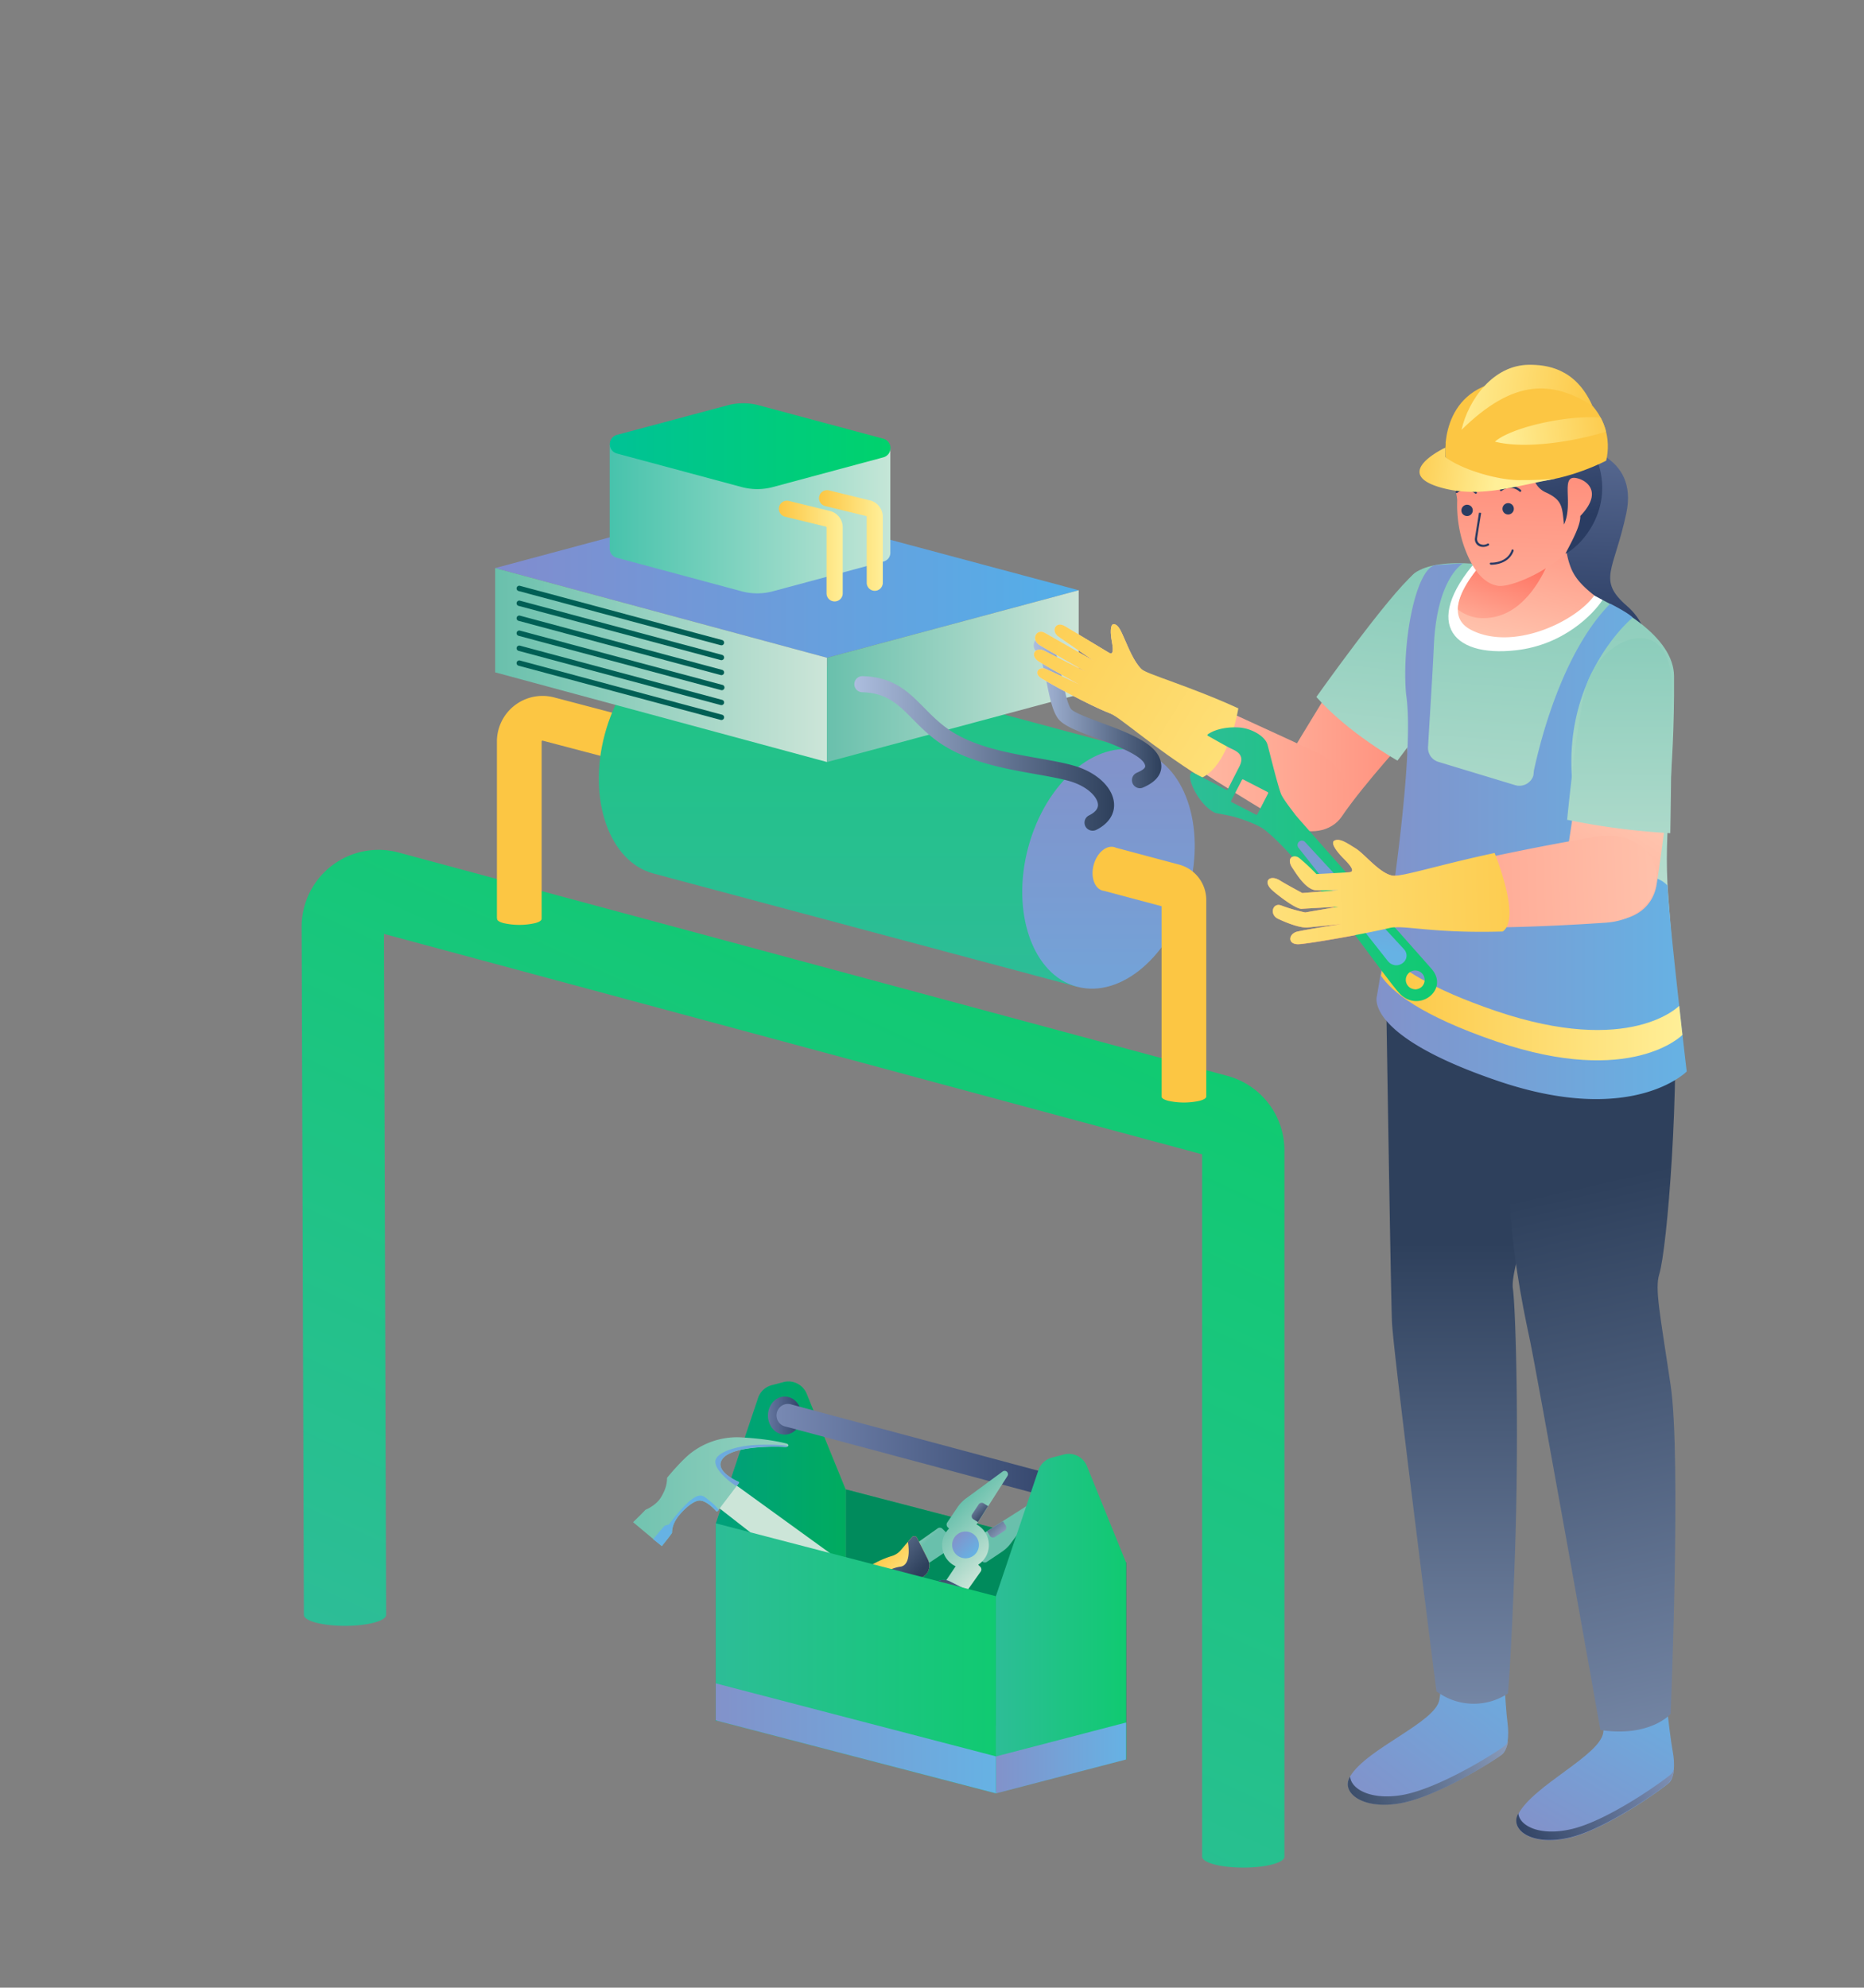 <svg id="Слой_1" data-name="Слой 1" xmlns="http://www.w3.org/2000/svg" xmlns:xlink="http://www.w3.org/1999/xlink" viewBox="0 0 1042 1111"><rect x="0" y="0" width="1042" height="1111" fill="#808080" stroke="none"/><defs><style>.cls-1{fill:url(#Безымянный_градиент_80);}.cls-2{fill:#006557;opacity:0.4;}.cls-2,.cls-4{isolation:isolate;}.cls-3{fill:#00cd66;}.cls-4,.cls-45{fill:#005f55;}.cls-4{opacity:0.6;}.cls-5{fill:url(#Безымянный_градиент_89);}.cls-6{fill:url(#Безымянный_градиент_89-2);}.cls-7{fill:url(#Безымянный_градиент_18);}.cls-8{fill:url(#Безымянный_градиент_18-2);}.cls-9{fill:url(#Безымянный_градиент_44);}.cls-10{fill:url(#Безымянный_градиент_50);}.cls-11{fill:url(#Безымянный_градиент_50-2);}.cls-12{fill:url(#Безымянный_градиент_24);}.cls-13{fill:url(#Безымянный_градиент_24-2);}.cls-14{fill:url(#Безымянный_градиент_44-2);}.cls-15{fill:url(#Безымянный_градиент_44-3);}.cls-16{fill:url(#Безымянный_градиент_44-4);}.cls-17{fill:url(#Безымянный_градиент_44-5);}.cls-18{fill:url(#Безымянный_градиент_18-3);}.cls-19{fill:url(#Безымянный_градиент_18-4);}.cls-20{fill:url(#Безымянный_градиент_18-5);}.cls-21{fill:url(#Безымянный_градиент_24-3);}.cls-22{fill:url(#Безымянный_градиент_35);}.cls-23{fill:url(#Безымянный_градиент_50-3);}.cls-24{fill:url(#Безымянный_градиент_165);}.cls-25{fill:url(#Безымянный_градиент_165-2);}.cls-26{fill:url(#Безымянный_градиент_165-3);}.cls-27{fill:url(#Безымянный_градиент_165-4);}.cls-28{fill:url(#Безымянный_градиент_14);}.cls-29{fill:url(#Безымянный_градиент_24-4);}.cls-30{fill:url(#Безымянный_градиент_14-2);}.cls-31{fill:url(#Безымянный_градиент_24-5);}.cls-32{fill:url(#Безымянный_градиент_14-3);}.cls-33{fill:#fcc643;}.cls-34{fill:url(#Безымянный_градиент_14-4);}.cls-35{fill:url(#Безымянный_градиент_24-6);}.cls-36{fill:url(#Безымянный_градиент_88);}.cls-37{fill:url(#Безымянный_градиент_18-6);}.cls-38{fill:url(#Безымянный_градиент_18-7);}.cls-39{fill:url(#Безымянный_градиент_85);}.cls-40{fill:url(#Безымянный_градиент_79);}.cls-41{fill:url(#Безымянный_градиент_35-2);}.cls-42{fill:url(#Безымянный_градиент_35-3);}.cls-43{fill:url(#Безымянный_градиент_165-5);}.cls-44{fill:url(#Безымянный_градиент_165-6);}.cls-46{fill:url(#Безымянный_градиент_89-3);}.cls-47{fill:url(#Безымянный_градиент_136);}.cls-48{fill:url(#Безымянный_градиент_18-8);}.cls-49{fill:url(#Безымянный_градиент_136-2);}.cls-50{fill:url(#Безымянный_градиент_35-4);}.cls-51{fill:url(#Безымянный_градиент_24-7);}.cls-52{fill:url(#Безымянный_градиент_165-7);}.cls-53{fill:url(#Безымянный_градиент_165-8);}.cls-54{fill:url(#Безымянный_градиент_24-8);}.cls-55{fill:url(#Безымянный_градиент_7);}.cls-56{fill:url(#Безымянный_градиент_165-9);}.cls-57{fill:url(#Безымянный_градиент_18-9);}.cls-58{fill:#fff;}.cls-59{fill:url(#Безымянный_градиент_136-3);}.cls-60{fill:url(#Безымянный_градиент_136-4);}.cls-61{fill:url(#Безымянный_градиент_24-9);}.cls-62{fill:url(#Безымянный_градиент_35-5);}.cls-63{fill:url(#Безымянный_градиент_136-5);}.cls-64{fill:url(#Безымянный_градиент_18-10);}.cls-65{fill:url(#Безымянный_градиент_136-6);}.cls-66{fill:url(#Безымянный_градиент_136-7);}.cls-67{fill:#2a3c62;}.cls-68{fill:url(#Безымянный_градиент_89-4);}.cls-69{fill:#293965;}.cls-70{fill:url(#Безымянный_градиент_35-6);}.cls-71{fill:url(#Безымянный_градиент_35-7);}.cls-72{fill:url(#Безымянный_градиент_35-8);}.cls-73{fill:url(#Безымянный_градиент_14-5);}.cls-74{fill:url(#Безымянный_градиент_24-10);}.cls-75{fill:url(#Безымянный_градиент_35-9);}</style><linearGradient id="Безымянный_градиент_80" x1="185.1" y1="1535.46" x2="257.84" y2="1535.46" gradientTransform="matrix(1, 0, 0, -1, 215, 2402.5)" gradientUnits="userSpaceOnUse"><stop offset="0" stop-color="#00c895"/><stop offset="1" stop-color="#00db65"/></linearGradient><linearGradient id="Безымянный_градиент_89" x1="191.67" y1="1611.27" x2="234.97" y2="1611.27" gradientTransform="matrix(1, 0, 0, -1, 215, 2402.5)" gradientUnits="userSpaceOnUse"><stop offset="0" stop-color="#a6b7e3"/><stop offset="1" stop-color="#2a3c62"/></linearGradient><linearGradient id="Безымянный_градиент_89-2" x1="113.86" y1="1590.38" x2="395.25" y2="1590.38" xlink:href="#Безымянный_градиент_89"/><linearGradient id="Безымянный_градиент_18" x1="108.74" y1="1546.25" x2="180.7" y2="1546.25" gradientTransform="matrix(1, 0, 0, -1, 215, 2402.5)" gradientUnits="userSpaceOnUse"><stop offset="0" stop-color="#69c0ac"/><stop offset="1" stop-color="#cce5d8"/></linearGradient><linearGradient id="Безымянный_градиент_18-2" x1="117.41" y1="1568.72" x2="365.99" y2="1568.72" xlink:href="#Безымянный_градиент_18"/><linearGradient id="Безымянный_градиент_44" x1="364.32" y1="1553.42" x2="283.49" y2="1486.71" gradientTransform="matrix(1, 0, 0, -1, 215, 2402.5)" gradientUnits="userSpaceOnUse"><stop offset="0" stop-color="#a7b9de"/><stop offset="1" stop-color="#2c3d5f"/></linearGradient><linearGradient id="Безымянный_градиент_50" x1="333.95" y1="1464.49" x2="359.51" y2="1469.44" gradientTransform="matrix(1, 0, 0, -1, 215, 2402.5)" gradientUnits="userSpaceOnUse"><stop offset="0" stop-color="#8185d2"/><stop offset="1" stop-color="#35acee"/></linearGradient><linearGradient id="Безымянный_градиент_50-2" x1="257.34" y1="1525.41" x2="279.28" y2="1529.66" xlink:href="#Безымянный_градиент_50"/><linearGradient id="Безымянный_градиент_24" x1="150.38" y1="1571.72" x2="159.68" y2="1560.75" gradientTransform="matrix(1, 0, 0, -1, 215, 2402.5)" gradientUnits="userSpaceOnUse"><stop offset="0" stop-color="#8292ca"/><stop offset="1" stop-color="#66b2e4"/></linearGradient><linearGradient id="Безымянный_градиент_24-2" x1="234.6" y1="1558.24" x2="185.11" y2="1608.19" xlink:href="#Безымянный_градиент_24"/><linearGradient id="Безымянный_градиент_44-2" x1="-295.97" y1="1389.3" x2="365.8" y2="1498.31" xlink:href="#Безымянный_градиент_44"/><linearGradient id="Безымянный_градиент_44-3" x1="360.53" y1="1558" x2="279.69" y2="1491.28" xlink:href="#Безымянный_градиент_44"/><linearGradient id="Безымянный_градиент_44-4" x1="-206.84" y1="1419.68" x2="365.49" y2="1513.95" xlink:href="#Безымянный_градиент_44"/><linearGradient id="Безымянный_градиент_44-5" x1="303.41" y1="1462.21" x2="348.7" y2="1469.67" xlink:href="#Безымянный_градиент_44"/><linearGradient id="Безымянный_градиент_18-3" x1="345.26" y1="1550.57" x2="332.84" y2="1562.99" xlink:href="#Безымянный_градиент_18"/><linearGradient id="Безымянный_градиент_18-4" x1="304.11" y1="1541.67" x2="293.58" y2="1552.2" xlink:href="#Безымянный_градиент_18"/><linearGradient id="Безымянный_градиент_18-5" x1="319.65" y1="1560.04" x2="346.05" y2="1533.64" xlink:href="#Безымянный_градиент_18"/><linearGradient id="Безымянный_градиент_24-3" x1="319.46" y1="1544.31" x2="330.04" y2="1533.74" xlink:href="#Безымянный_градиент_24"/><linearGradient id="Безымянный_градиент_35" x1="256.92" y1="1516" x2="276.55" y2="1496.36" gradientTransform="matrix(1, 0, 0, -1, 215, 2402.5)" gradientUnits="userSpaceOnUse"><stop offset="0" stop-color="#fcc643"/><stop offset="1" stop-color="#ffef98"/></linearGradient><linearGradient id="Безымянный_градиент_50-3" x1="294.78" y1="1478.15" x2="275.07" y2="1497.86" xlink:href="#Безымянный_градиент_50"/><linearGradient id="Безымянный_градиент_165" x1="324.19" y1="1565.97" x2="335.98" y2="1554.19" gradientTransform="matrix(1, 0, 0, -1, 215, 2402.5)" gradientUnits="userSpaceOnUse"><stop offset="0" stop-color="#acbdde"/><stop offset="1" stop-color="#2e405c"/></linearGradient><linearGradient id="Безымянный_градиент_165-2" x1="349.95" y1="1540.19" x2="332.92" y2="1557.21" xlink:href="#Безымянный_градиент_165"/><linearGradient id="Безымянный_градиент_165-3" x1="235.08" y1="1546.44" x2="278.48" y2="1503.04" xlink:href="#Безымянный_градиент_165"/><linearGradient id="Безымянный_градиент_165-4" x1="325.3" y1="1456.21" x2="281.71" y2="1499.79" xlink:href="#Безымянный_градиент_165"/><linearGradient id="Безымянный_градиент_14" x1="185.12" y1="1475.57" x2="341.82" y2="1475.57" gradientTransform="matrix(1, 0, 0, -1, 215, 2402.5)" gradientUnits="userSpaceOnUse"><stop offset="0" stop-color="#2dbd97"/><stop offset="1" stop-color="#10ca71"/></linearGradient><linearGradient id="Безымянный_градиент_24-4" x1="185.12" y1="1430.83" x2="341.82" y2="1430.83" xlink:href="#Безымянный_градиент_24"/><linearGradient id="Безымянный_градиент_14-2" x1="341.74" y1="1495" x2="414.46" y2="1495" xlink:href="#Безымянный_градиент_14"/><linearGradient id="Безымянный_градиент_24-5" x1="341.82" y1="1419.91" x2="414.52" y2="1419.91" xlink:href="#Безымянный_градиент_24"/><linearGradient id="Безымянный_градиент_14-3" x1="344.76" y1="985.48" x2="552.34" y2="538.53" gradientTransform="matrix(1, 0, 0, 1, 0, 0)" xlink:href="#Безымянный_градиент_14"/><linearGradient id="Безымянный_градиент_14-4" x1="486" y1="547.71" x2="486" y2="189.1" gradientTransform="matrix(1, 0, 0, 1, 0, 0)" xlink:href="#Безымянный_градиент_14"/><linearGradient id="Безымянный_градиент_24-6" x1="-1618.77" y1="1822.7" x2="-1618.77" y2="1577.73" gradientTransform="translate(-999.11 2244) rotate(180)" xlink:href="#Безымянный_градиент_24"/><linearGradient id="Безымянный_градиент_88" x1="3609.32" y1="2078.65" x2="3283.15" y2="2078.65" gradientTransform="translate(3886.12 2402.5) rotate(180)" gradientUnits="userSpaceOnUse"><stop offset="0" stop-color="#818cce"/><stop offset="1" stop-color="#53afe9"/></linearGradient><linearGradient id="Безымянный_градиент_18-6" x1="3609.32" y1="2030.76" x2="3423.79" y2="2030.76" gradientTransform="translate(3886.12 2402.5) rotate(180)" xlink:href="#Безымянный_градиент_18"/><linearGradient id="Безымянный_градиент_18-7" x1="3423.79" y1="2024.57" x2="3283.15" y2="2024.57" gradientTransform="translate(3886.12 2402.5) rotate(180)" xlink:href="#Безымянный_градиент_18"/><linearGradient id="Безымянный_градиент_85" x1="3545.25" y1="2112.29" x2="3388.32" y2="2112.29" gradientTransform="translate(3886.12 2402.5) rotate(180)" gradientUnits="userSpaceOnUse"><stop offset="0" stop-color="#47c3ac"/><stop offset="1" stop-color="#c5e6d7"/></linearGradient><linearGradient id="Безымянный_градиент_79" x1="3545.26" y1="2153.11" x2="3388.32" y2="2153.11" gradientTransform="translate(3886.12 2402.5) rotate(180)" gradientUnits="userSpaceOnUse"><stop offset="0" stop-color="#00c296"/><stop offset="1" stop-color="#00d26c"/></linearGradient><linearGradient id="Безымянный_градиент_35-2" x1="435.39" y1="308.04" x2="471.05" y2="308.04" gradientTransform="matrix(1, 0, 0, 1, 0, 0)" xlink:href="#Безымянный_градиент_35"/><linearGradient id="Безымянный_градиент_35-3" x1="457.83" y1="302.1" x2="493.49" y2="302.1" gradientTransform="matrix(1, 0, 0, 1, 0, 0)" xlink:href="#Безымянный_градиент_35"/><linearGradient id="Безымянный_градиент_165-5" x1="477.61" y1="421.11" x2="622.81" y2="421.11" gradientTransform="matrix(1, 0, 0, 1, 0, 0)" xlink:href="#Безымянный_градиент_165"/><linearGradient id="Безымянный_градиент_165-6" x1="577.86" y1="398.42" x2="649.19" y2="398.42" gradientTransform="matrix(1, 0, 0, 1, 0, 0)" xlink:href="#Безымянный_градиент_165"/><linearGradient id="Безымянный_градиент_89-3" x1="9371.43" y1="1981.65" x2="9359.64" y2="1686.71" gradientTransform="matrix(-1, -0.08, 0.08, -1, 10066.47, 2792.36)" xlink:href="#Безымянный_градиент_89"/><linearGradient id="Безымянный_градиент_136" x1="405.45" y1="1980.97" x2="663.48" y2="1980.97" gradientTransform="matrix(1, 0, 0, -1, 215, 2402.5)" gradientUnits="userSpaceOnUse"><stop offset="0" stop-color="#ffd2bb"/><stop offset="1" stop-color="#ff6b5a"/></linearGradient><linearGradient id="Безымянный_градиент_18-8" x1="584.75" y1="2193.51" x2="550.94" y2="1861.54" xlink:href="#Безымянный_градиент_18"/><linearGradient id="Безымянный_градиент_136-2" x1="590.22" y1="406.55" x2="904.65" y2="406.55" gradientTransform="matrix(1, 0, 0, 1, 0, 0)" xlink:href="#Безымянный_градиент_136"/><linearGradient id="Безымянный_градиент_35-4" x1="311.59" y1="2084.96" x2="572.06" y2="1924.91" xlink:href="#Безымянный_градиент_35"/><linearGradient id="Безымянный_градиент_24-7" x1="555.49" y1="1387.01" x2="637.87" y2="1491.52" xlink:href="#Безымянный_градиент_24"/><linearGradient id="Безымянный_градиент_165-7" x1="664.21" y1="1446.12" x2="526.57" y2="1390.28" xlink:href="#Безымянный_градиент_165"/><linearGradient id="Безымянный_градиент_165-8" x1="605.33" y1="1244.67" x2="605.33" y2="1707.93" xlink:href="#Безымянный_градиент_165"/><linearGradient id="Безымянный_градиент_24-8" x1="658.64" y1="1368.4" x2="721.13" y2="1472.35" xlink:href="#Безымянный_градиент_24"/><linearGradient id="Безымянный_градиент_7" x1="764.08" y1="1436.63" x2="629.64" y2="1372.44" gradientTransform="matrix(1, 0, 0, -1, 215, 2402.5)" gradientUnits="userSpaceOnUse"><stop offset="0" stop-color="#a9bae0"/><stop offset="1" stop-color="#2c3e5f"/></linearGradient><linearGradient id="Безымянный_градиент_165-9" x1="801.56" y1="1194.15" x2="678.42" y2="1742.53" xlink:href="#Безымянный_градиент_165"/><linearGradient id="Безымянный_градиент_18-9" x1="665.69" y1="2202.4" x2="639.72" y2="1831.41" xlink:href="#Безымянный_градиент_18"/><linearGradient id="Безымянный_градиент_136-3" x1="627.31" y1="2020.76" x2="662.35" y2="2170.19" xlink:href="#Безымянный_градиент_136"/><linearGradient id="Безымянный_градиент_136-4" x1="607.87" y1="2023.93" x2="632.08" y2="2096.39" xlink:href="#Безымянный_градиент_136"/><linearGradient id="Безымянный_градиент_24-9" x1="554.48" y1="1937.9" x2="727.89" y2="1937.9" xlink:href="#Безымянный_градиент_24"/><linearGradient id="Безымянный_градиент_35-5" x1="772.03" y1="562.39" x2="940.53" y2="562.39" gradientTransform="matrix(1, 0, 0, 1, 0, 0)" xlink:href="#Безымянный_градиент_35"/><linearGradient id="Безымянный_градиент_136-5" x1="937.82" y1="418.23" x2="759.6" y2="683.35" gradientTransform="matrix(1, 0, 0, 1, 0, 0)" xlink:href="#Безымянный_градиент_136"/><linearGradient id="Безымянный_градиент_18-10" x1="690.87" y1="2160.07" x2="689.89" y2="1832.24" xlink:href="#Безымянный_градиент_18"/><linearGradient id="Безымянный_градиент_136-6" x1="3153.19" y1="3971.6" x2="2897.87" y2="4351.43" gradientTransform="translate(2366.96 -4395.02) rotate(54.05)" xlink:href="#Безымянный_градиент_136"/><linearGradient id="Безымянный_градиент_136-7" x1="9386.45" y1="1616.28" x2="9397.15" y2="1866.52" gradientTransform="matrix(-1, -0.08, 0.08, -1, 10066.47, 2792.36)" xlink:href="#Безымянный_градиент_136"/><linearGradient id="Безымянный_градиент_89-4" x1="9443.77" y1="1979.84" x2="9388.01" y2="1742.59" gradientTransform="matrix(-1, -0.08, 0.08, -1, 10066.47, 2792.36)" xlink:href="#Безымянный_градиент_89"/><linearGradient id="Безымянный_градиент_35-6" x1="677.26" y1="2093.64" x2="594.33" y2="2104.6" gradientTransform="matrix(1, 0.02, 0.02, -1, 174.75, 2311.13)" xlink:href="#Безымянный_градиент_35"/><linearGradient id="Безымянный_градиент_35-7" x1="690.9" y1="2085.61" x2="622.03" y2="2077.7" gradientTransform="matrix(1, 0.02, 0.02, -1, 174.75, 2311.13)" xlink:href="#Безымянный_градиент_35"/><linearGradient id="Безымянный_градиент_35-8" x1="565.56" y1="2063.4" x2="620.77" y2="2057.51" gradientTransform="matrix(1, 0.02, 0.02, -1, 174.75, 2311.13)" xlink:href="#Безымянный_градиент_35"/><linearGradient id="Безымянный_градиент_14-5" x1="665.24" y1="483.03" x2="803.34" y2="483.03" gradientTransform="matrix(1, 0, 0, 1, 0, 0)" xlink:href="#Безымянный_градиент_14"/><linearGradient id="Безымянный_градиент_24-10" x1="547.1" y1="1934.27" x2="536.52" y2="1875.18" xlink:href="#Безымянный_градиент_24"/><linearGradient id="Безымянный_градиент_35-9" x1="3090.65" y1="4064.64" x2="2932.63" y2="4299.72" gradientTransform="translate(2366.96 -4395.02) rotate(54.05)" xlink:href="#Безымянный_градиент_35"/></defs><title>Mashinist_kompresorov</title><path class="cls-1" d="M450.92,779a11,11,0,0,0-13-6.45l-6.58,1.73a11,11,0,0,0-4.67,2.6,10.85,10.85,0,0,0-2.88,4.5L400.1,851.74V961.91L472.84,943V832.81Z"/><path class="cls-2" d="M450.92,779a11,11,0,0,0-13-6.45l-6.58,1.73a11,11,0,0,0-4.67,2.6,10.85,10.85,0,0,0-2.88,4.5L400.1,851.74V961.91L472.84,943V832.81Z"/><path class="cls-3" d="M629.52,873.28V983.46L472.84,942.68V832.5Z"/><path class="cls-4" d="M629.52,873.28V983.46L472.84,942.68V832.5Z"/><path class="cls-5" d="M438.67,801.86c5.21,0,9.37-4.76,9.37-10.64s-4.19-10.62-9.37-10.62-9.37,4.76-9.37,10.62S433.49,801.86,438.67,801.86Z"/><path class="cls-6" d="M597.13,839.44a6.78,6.78,0,0,1-1.67-.22L439.25,797.4a6.68,6.68,0,0,1-2.42-1,6.24,6.24,0,0,1-1.81-1.88,6.48,6.48,0,0,1-.87-2.45,6.4,6.4,0,0,1,1.33-4.94,6.24,6.24,0,0,1,2-1.67,6.36,6.36,0,0,1,2.52-.72,6.58,6.58,0,0,1,2.6.35L598.77,827a6.32,6.32,0,0,1,3.68,2.6,6.4,6.4,0,0,1-5.32,10Z"/><path class="cls-7" d="M401.71,842.7,411.3,830l60.05,43.48-.87,2.79-17.78,6.17Z"/><path class="cls-8" d="M353.9,850.82s5.11-4.92,6.94-6.94c2.49-1,6.36-3.42,8.3-6.41,2.85-4.47,3.73-7.91,3.75-11.43,1-1.32,8.52-10.19,13.35-13.88a42.14,42.14,0,0,1,29.05-8.68c14.59.87,22.91,3,24.39,3.39s1.73,2.18-1.45,1.93-28.13-.87-34.11,6.35c-5.28,6.42,6.07,11.92,8.73,13.14.2.13.36.45.22.65l-.07.1-11.88,15.62a.37.37,0,0,1-.13.12.6.6,0,0,1-.19.06h-.2a.57.57,0,0,1-.16-.11l-.06-.05c-1.34-1.48-5.9-6.16-9.54-5.94-4.4.25-11.52,7.81-13.29,11.21a13.68,13.68,0,0,0-1.93,6.89c-.94,1.48-5.68,7.37-5.68,7.37Z"/><path class="cls-9" d="M454.55,884.29l17.83-5.67,1.73-3.72s31.28,22.1,37,26.46,19.61,16.7,24.06,19.43,15.36,8.29,18,9.94-1.37,8.95-6.15,12.77-11.6,7.31-14.25,6.26-4.47-10.41-7.8-13.59-15.12-13.71-27.08-19.34S454.55,884.29,454.55,884.29Z"/><path class="cls-10" d="M550.06,929.06c1.35.69,2.43,1.34,3.1,1.65,2.61,1.65-1.37,8.95-6.15,12.77s-11.6,7.31-14.24,6.26c-.93-.34-1.7-1.58-2.47-3.25a21.08,21.08,0,0,0,3.35-10,4.37,4.37,0,0,1,.5-1.62,4.24,4.24,0,0,1,1.11-1.31c1.14-.86,2.45-1.73,3.47-2.41a3.82,3.82,0,0,1,2.48-.66C548.27,931.06,550.06,929.06,550.06,929.06Z"/><path class="cls-11" d="M452.72,882.47l1.83,1.82,17-5.42a2.25,2.25,0,0,0,1.2-1l1.32-3-2.69-1.39-.59,1.94a1.54,1.54,0,0,1-.43.74,1.62,1.62,0,0,1-.73.44Z"/><path class="cls-12" d="M400.47,844.66c-1.32-1.48-5.89-6.15-9.59-5.94-4.39.25-11.5,7.81-13.27,11.21a14,14,0,0,0-1.94,6.89c-.93,1.48-5.67,7.36-5.67,7.36l-4.84-3.82c.33-.5,4.69-5.78,6.49-7.62.87-.17,1.9-.54,2.23-.61.5-.53,9.25-12.67,15.28-15.61,3.56-1.74,5.36.77,7.39,2.29s4.51,3.89,5.21,5.27C400.9,845,400.47,844.66,400.47,844.66Z"/><path class="cls-13" d="M412.9,828.26c-2.61-1.22-14.07-6.71-8.75-13.19,6-7.25,31-6.61,34.12-6.35a3.07,3.07,0,0,0,2-.21,3.9,3.9,0,0,0-1.14-.46c-4.34-.65-11.58-.6-17.27-.36-5.2.23-18.68,2.27-21.6,7.71-2.6,5,8.35,13.74,11.5,15.21l1.31-1.73.07-.12C413.25,828.68,413.18,828.37,412.9,828.26Z"/><path class="cls-14" d="M528.94,932.26c-4.79-5.84-19.15-12.67-23.73-15.42a116.48,116.48,0,0,1-20.6-16.49c-6.39-6.39-13.88-6.15-16.39-4.69,9.92,8,22.81,17.94,29.5,21.14,12,5.65,23.68,16.22,27.08,19.35a14.71,14.71,0,0,1,2.74,4.23S532.71,936.73,528.94,932.26Z"/><path class="cls-15" d="M482.64,885.29c1.95,1.54,25.82,18.32,29,21.34s14.89,11.66,17.16,13.49,3.82.86,5.5.13c-5.14-3.6-17.86-14.83-23.26-18.89-3.89-3-19.75-14.29-29.41-21.1C480,881.61,480.65,883.77,482.64,885.29Z"/><path class="cls-16" d="M482.64,885.29c1.95,1.54,25.82,18.32,29,21.34s14.89,11.66,17.16,13.49,3.82.86,5.5.13c-5.14-3.6-17.86-14.83-23.26-18.89-3.89-3-19.75-14.29-29.41-21.1C480,881.61,480.65,883.77,482.64,885.29Z"/><path class="cls-17" d="M540.58,938.4a1.69,1.69,0,0,0,.87-.49,1.81,1.81,0,0,0,.47-.87,1.84,1.84,0,0,0-.11-1,1.76,1.76,0,0,0-1.11-1,1.67,1.67,0,0,0-.77-.06,1.76,1.76,0,0,0-1.37,1,1.74,1.74,0,0,0-.12,1,1.79,1.79,0,0,0,.26.66,1.56,1.56,0,0,0,.49.5,1.74,1.74,0,0,0,.65.26A1.68,1.68,0,0,0,540.58,938.4Z"/><path class="cls-18" d="M580,839.62a1.84,1.84,0,0,1,.55,1.17,1.88,1.88,0,0,1-.36,1.25l-15.11,20.57a20.4,20.4,0,0,1-5,4.76L551.68,873a2,2,0,0,1-1.36.34,2,2,0,0,1-1.28-.61l-9.26-9.25,37.91-24.12a1.82,1.82,0,0,1,2.31.23Z"/><path class="cls-19" d="M528.37,867.59l-10,6.64-6.24-11.43,12.07-8.53a2,2,0,0,1,1.36-.36,2,2,0,0,1,1.27.59l2.45,2.43Z"/><path class="cls-20" d="M540.25,889.66l8-11.28a2.13,2.13,0,0,0,.34-1.34,2.16,2.16,0,0,0-.57-1.26l-1.2-1.2a13.11,13.11,0,0,0,5.54-14.35,13.05,13.05,0,0,0-2.47-4.85,12.85,12.85,0,0,0-4-3.3L563.18,825a1.82,1.82,0,0,0,.28-1.2,1.88,1.88,0,0,0-.54-1.12,1.8,1.8,0,0,0-1.18-.54,1.84,1.84,0,0,0-1.24.35l-20.57,15.11a20.08,20.08,0,0,0-4.76,5L529.51,851a2,2,0,0,0-.34,1.36,2,2,0,0,0,.6,1.28l.75.75a13,13,0,0,0,0,18.47,12.77,12.77,0,0,0,3.7,2.6l-5.91,8.78Z"/><path class="cls-21" d="M539.75,871a7.48,7.48,0,1,0-5.29-2.19A7.47,7.47,0,0,0,539.75,871Z"/><path class="cls-22" d="M519.12,877.58a7.55,7.55,0,0,0,.4-3,7.27,7.27,0,0,0-.81-2.89v-.08l-6.07-12a1.94,1.94,0,0,0-.57-.64,1.66,1.66,0,0,0-.8-.3,1.84,1.84,0,0,0-.87.11,1.62,1.62,0,0,0-.69.49l-6.16,7.2a10.45,10.45,0,0,1-4.87,3.22c-20.22,6.08-35.44,25.21-49.17,42.46-1.54,1.93-3.06,3.84-4.58,5.73a7.29,7.29,0,0,0,.52,9.74c.19.18.38.36.58.53a7.32,7.32,0,0,0,10.27-1.1c1.53-1.91,3.09-3.86,4.63-5.81,15.26-19.18,31-39,51.19-38.92a7.35,7.35,0,0,0,4.29-1.27,7.25,7.25,0,0,0,2.73-3.54Z"/><path class="cls-23" d="M525.07,883.53a7.42,7.42,0,0,1,3-.4,7.54,7.54,0,0,1,2.89.81H531L543,890a2,2,0,0,1,.64.56,1.63,1.63,0,0,1,.3.8,1.68,1.68,0,0,1-.11.86,1.71,1.71,0,0,1-.49.7l-7.19,6.15a10.39,10.39,0,0,0-3.23,4.87c-6.07,20.22-25.21,35.45-42.46,49.17-1.92,1.54-3.84,3.06-5.72,4.58a7.31,7.31,0,0,1-9.75-.51c-.18-.19-.35-.39-.52-.59a7.3,7.3,0,0,1,1.1-10.27c1.9-1.53,3.85-3.08,5.8-4.63,19.18-15.26,39-31,38.93-51.19a7.31,7.31,0,0,1,1.26-4.29,7.2,7.2,0,0,1,3.54-2.73Z"/><path class="cls-24" d="M546.67,850.75l-2.52-1.56a1.89,1.89,0,0,1-.6-.56,1.75,1.75,0,0,1-.34-.76,2.11,2.11,0,0,1,0-.83,2,2,0,0,1,.32-.77l3.52-5.34a2.07,2.07,0,0,1,2.85-.61l2.44,1.54Z"/><path class="cls-25" d="M551.79,855.88l1.54,2.51a2,2,0,0,0,.56.61,2,2,0,0,0,.76.34,2.12,2.12,0,0,0,.87,0,2.08,2.08,0,0,0,.77-.31l5.34-3.47a2.06,2.06,0,0,0,.87-1.3,2.11,2.11,0,0,0-.27-1.55l-1.55-2.44Z"/><path class="cls-26" d="M519.12,877.58a7.38,7.38,0,0,0,.41-3,7.28,7.28,0,0,0-.82-2.89v-.08l-6.07-12a1.94,1.94,0,0,0-.57-.64,1.66,1.66,0,0,0-.8-.3,1.84,1.84,0,0,0-.87.11,1.81,1.81,0,0,0-.69.49l-2.16,2.56s2.49,13-4.29,13.88c-11.72,1.48-30.26,18.83-39.47,29.44s-9.92,14.66-4.81,18.63l2-2.51c15.26-19.18,31-39,51.19-38.93a7.28,7.28,0,0,0,7-4.8Z"/><path class="cls-27" d="M525.07,883.53a7.37,7.37,0,0,1,3-.4,7.49,7.49,0,0,1,2.89.81H531L543,890a2,2,0,0,1,.64.56,1.73,1.73,0,0,1,.3.8,1.68,1.68,0,0,1-.11.86,1.71,1.71,0,0,1-.49.7l-2.61,2.17s-13-2.49-13.88,4.29c-1.47,11.73-18.82,30.26-29.43,39.47s-14.67,9.92-18.64,4.81l2.52-2c19.18-15.26,39-31,38.92-51.19a7.31,7.31,0,0,1,4.81-7Z"/><path class="cls-28" d="M556.82,892.23v110.18l-156.7-40.77V851.46Z"/><path class="cls-29" d="M556.82,981.74v20.67l-156.7-40.83V940.92Z"/><path class="cls-30" d="M607.6,819.46a10.93,10.93,0,0,0-13-6.44L588,814.75a10.94,10.94,0,0,0-7.55,7.1l-23.73,70.33v110.18l72.72-19V873.29Z"/><path class="cls-31" d="M629.52,962.79v20.67l-72.7,18.93V981.74Z"/><path class="cls-32" d="M718,1037.66V642.91a43.06,43.06,0,0,0-31.84-41.53L222.75,476.49a43,43,0,0,0-54.13,41.68l1.25,384.53h0c.07,1.54,2.3,3.09,6.72,4.27,9,2.39,23.52,2.39,32.51,0,4.49-1.2,6.74-2.78,6.74-4.35,0,0,0,0,0-.07h0L214.64,522,672,645.2v392.47s0,0,0,.08c0,1.57,2.25,3.15,6.74,4.35,9,2.39,23.54,2.39,32.54,0,4.5-1.2,6.75-2.78,6.75-4.35C718,1037.72,718,1037.69,718,1037.66Z"/><path class="cls-33" d="M309.78,389.82a25.5,25.5,0,0,0-32,24.65l0,98.87h.16a.8.8,0,0,0-.06.3c0,.85,1.22,1.7,3.65,2.35a40.11,40.11,0,0,0,17.58,0c2.43-.65,3.64-1.5,3.64-2.35a1,1,0,0,0-.05-.29h.08l0-98.87a.44.44,0,0,1,.2-.4.41.41,0,0,1,.43-.08l48,12.62,6.35-24.18Z"/><path class="cls-34" d="M399.28,355.88l-.09.35c-24.42-5.43-51.53,18.49-61.1,54.14-9.75,36.31,2.49,71.33,27.26,77.9l236.7,63.25L637.27,419.8Z"/><path class="cls-35" d="M602.05,551.52c24.78,6.67,52.73-17.51,62.48-53.82s-2.49-71.24-27.26-77.9-52.73,17.51-62.48,53.82S577.28,545,602.05,551.52Z"/><path class="cls-33" d="M659.14,483.27l-35.35-9.44a5.12,5.12,0,0,0-.88-.32c-4.57-1.23-9.73,3.23-11.53,9.93s.46,13.16,5,14.37a5,5,0,0,0,.94.17l32,8.55V612.91h0c0,.86,1.23,1.71,3.67,2.36a40.22,40.22,0,0,0,17.67,0c2.44-.65,3.66-1.5,3.66-2.36h0V503.07A20.51,20.51,0,0,0,659.14,483.27Z"/><path class="cls-36" d="M416.63,280,603,329.92,462.33,367.66,276.8,317.53Z"/><path class="cls-37" d="M462.33,367.66v58.28L276.8,375.81V317.53Z"/><path class="cls-38" d="M462.33,425.94,603,388.19V329.92L462.33,367.66Z"/><path class="cls-39" d="M496.79,311.9a5.27,5.27,0,0,1-3,2l-61.75,16.6a33.68,33.68,0,0,1-17.49,0l-69.72-18.74a5.29,5.29,0,0,1-4-5.68V248.76l156.88,1.91v57.79A5.27,5.27,0,0,1,496.79,311.9Z"/><path class="cls-40" d="M496.69,253.7a5.39,5.39,0,0,0-2.89-8.48l-69.61-18.68a33.84,33.84,0,0,0-17.42,0l-61.92,16.54a5.39,5.39,0,0,0,0,10.41l69.72,18.74a33.68,33.68,0,0,0,17.49,0l61.75-16.6A5.4,5.4,0,0,0,496.69,253.7Z"/><path class="cls-41" d="M466.55,336.17a4.5,4.5,0,0,1-4.5-4.5V294.85a.5.5,0,0,0-.38-.49l-22.85-5.58A4.5,4.5,0,0,1,441,280l22.84,5.58a9.47,9.47,0,0,1,7.25,9.23v36.82A4.51,4.51,0,0,1,466.55,336.17Z"/><path class="cls-42" d="M489,330.23a4.51,4.51,0,0,1-4.5-4.5V288.91a.5.5,0,0,0-.38-.49l-22.84-5.57a4.5,4.5,0,0,1,2.13-8.75l22.85,5.58a9.47,9.47,0,0,1,7.24,9.23v36.82A4.5,4.5,0,0,1,489,330.23Z"/><path class="cls-43" d="M610.77,464.31a4.5,4.5,0,0,1-2-8.54c3.55-1.74,5.24-3.86,5-6.28-.4-4.24-6.25-10.24-16.31-13-5.15-1.43-11.61-2.57-18.45-3.78-16.36-2.89-36.72-6.5-52.07-16.4-7-4.5-12.11-9.71-16.66-14.31-8.13-8.22-14.55-14.72-28.3-15.07a4.5,4.5,0,1,1,.23-9c17.37.45,25.68,8.85,34.47,17.74,4.43,4.48,9,9.12,15.14,13.07,13.83,8.93,32.39,12.21,48.76,15.11,7,1.25,13.71,2.42,19.27,4,12.85,3.54,22,11.92,22.88,20.85.59,6.25-3.06,11.79-10,15.2A4.55,4.55,0,0,1,610.77,464.31Z"/><path class="cls-44" d="M637.27,440.57a4.5,4.5,0,0,1-1.79-8.63c5.27-2.29,4.87-3.5,4.51-4.56-1.8-5.35-17.14-11.06-27.29-14.84-11.23-4.19-18.27-7-21.18-10.84-3.14-4.18-4.68-11.66-6.31-19.59-1.38-6.69-3.27-15.87-5.7-17.85a4.5,4.5,0,0,1,5.7-7c4.9,4,6.8,13.24,8.81,23,1.3,6.3,2.77,13.43,4.7,16,1.48,2,10.52,5.34,17.12,7.8,14.51,5.41,29.5,11,32.68,20.4,1.55,4.61,1.18,11.08-9.46,15.69A4.37,4.37,0,0,1,637.27,440.57Z"/><path class="cls-45" d="M403.28,360.65a1.74,1.74,0,0,1-.39,0l-113-30.3a1.5,1.5,0,1,1,.78-2.9l113,30.3a1.5,1.5,0,0,1-.39,2.95Z"/><path class="cls-45" d="M403.28,369a1.74,1.74,0,0,1-.39-.05l-113-30.3a1.5,1.5,0,1,1,.78-2.9l113,30.3a1.5,1.5,0,0,1-.39,2.95Z"/><path class="cls-45" d="M403.28,377.37a1.74,1.74,0,0,1-.39-.05l-113-30.3a1.5,1.5,0,0,1,.78-2.9l113,30.3a1.5,1.5,0,0,1-.39,2.95Z"/><path class="cls-45" d="M403.28,385.73a1.74,1.74,0,0,1-.39-.05l-113-30.3a1.5,1.5,0,0,1,.78-2.9l113,30.3a1.5,1.5,0,0,1-.39,3Z"/><path class="cls-45" d="M403.28,394.09a1.74,1.74,0,0,1-.39,0l-113-30.3a1.5,1.5,0,1,1,.78-2.9l113,30.3a1.5,1.5,0,0,1-.39,2.95Z"/><path class="cls-45" d="M403.28,402.45a1.74,1.74,0,0,1-.39-.05l-113-30.3a1.5,1.5,0,1,1,.78-2.9l113,30.3a1.5,1.5,0,0,1-.39,2.95Z"/><path class="cls-46" d="M857.44,263.68c1.91,10.41,8.63,11,1.68,20S835.06,304.41,834.93,333c-.17,40.78,29.72,54.1,62.52,48.68,26.62-4.39,29-28.23,12.09-42.93s-7.24-19.63-.41-51.9-25-38.85-38.38-38.49C866.07,248.49,855.25,252.29,857.44,263.68Z"/><path class="cls-47" d="M789.07,409.24s-26.17,28.26-39,47.14c-12.32,18.13-50.77,4.53-35.62-23.21,18.75-31.59,33.25-54.72,33.25-54.72Z"/><path class="cls-48" d="M735.86,389.57s40.18-56.73,54.81-69c12.7-10.62,58.93,8.16,32.64,46.24-23.48,34-42.11,58.32-42.11,58.32S753.9,409.92,735.86,389.57Z"/><path class="cls-49" d="M582.18,379.16c4.59,2.81,26.47,15,38.12,19.48,8.29,3.13,39.18,26.61,98.13,61.49,29.1,17.23,50.25-24.19,17.53-39.6C692,400,642.36,378.24,638.05,374s-7.46-12.46-9.42-16.79c-1.81-4-3.14-7.79-5.73-8.31s-2.1,5.76-1.42,9.36,1.35,8.36-1.63,6.55c0,0-19.21-11.55-24.48-14.74s-8.16,2.72-3.52,5.88L611,369.11s-22.28-12.69-26.92-15.35-8.09,3.72-2.72,6.94,25.46,14.7,25.46,14.7-15.79-8-23.1-11.66c-5.33-2.55-8.41,3-2.47,6.35,7.36,4.43,22.12,12.56,22.12,12.56s-13-6.22-18.76-8.71C580.73,372.28,577.48,376.29,582.18,379.16Z"/><path class="cls-50" d="M692.24,395.93c-26.8-12.28-51.41-19.21-54.19-21.95-4.3-4.26-7.46-12.46-9.42-16.79-1.81-4-3.14-7.79-5.73-8.31s-2.1,5.76-1.42,9.36,1.35,8.36-1.63,6.55c0,0-19.21-11.55-24.48-14.74s-8.16,2.72-3.52,5.88L611,369.11s-22.28-12.69-26.92-15.35-8.09,3.72-2.72,6.94,25.46,14.7,25.46,14.7-15.79-8-23.1-11.66c-5.33-2.55-8.41,3-2.47,6.35,7.36,4.43,22.12,12.56,22.12,12.56s-13-6.22-18.76-8.71c-3.85-1.66-7.1,2.35-2.4,5.22s26.47,15,38.12,19.48c5.75,2.17,22,17.51,51.39,36.12C687.27,427.63,692.24,395.93,692.24,395.93Z"/><path class="cls-51" d="M839.83,917.11s1.44,35,2.91,46c.91,7,.16,14.94-3,17.45s-36.09,23.82-57.38,27.4-33-6.54-27.6-15.1c9.56-15.74,47.58-30,49.86-42.73,2.18-12.3,1.71-33.17,1.71-33.17Z"/><path class="cls-52" d="M754.73,992.87c.4,7.08,11.37,13.4,28.87,10.49,21.35-3.63,54.26-24.82,57.45-27.43a7.37,7.37,0,0,0,2-2.84,13.39,13.39,0,0,1-3.3,7.53c-3.18,2.61-36.09,23.83-57.45,27.41s-33-6.54-27.53-15.09Z"/><path class="cls-53" d="M863.82,566.34s4.35,20.55-.49,62.69c-5.88,49.93-19.13,80.48-17.6,91.36s3.62,79,1.08,149.83c-2,57.11-3.86,76.36-3.86,76.36A34.7,34.7,0,0,1,803.9,946l-.91-.64s-24.18-189.46-24.86-206.4S775,564.28,775,564.28Z"/><path class="cls-54" d="M929.63,933.07S933,968,935.07,978.9c1.32,7,1,14.9-2.09,17.69s-34.72,25.89-55.83,30.71-33.31-4.62-28.36-13.43c8.73-16.25,45.81-32.72,47.46-45.55,1.5-12.42,0-33.23,0-33.23Z"/><path class="cls-55" d="M848.78,1013.7c.79,7,12.1,12.69,29.43,8.73,21.11-4.78,52.84-27.9,55.86-30.7a7.1,7.1,0,0,0,1.72-3,13.24,13.24,0,0,1-2.84,7.72c-3.06,2.81-34.78,25.9-55.87,30.72s-33.31-4.62-28.36-13.46C848.77,1013.75,848.78,1013.73,848.78,1013.7Z"/><path class="cls-56" d="M935.61,546.34,840,573.88s2.89,52.36,3.63,89.45c.71,31.87,7.17,65.18,11.34,84.43S894.64,967,894.64,967c27.89,4.21,39.26-9,39.26-9s6-143.5,0-183.77-8.88-53.94-6.35-62C932,697.73,939.2,608.29,935.61,546.34Z"/><path class="cls-57" d="M940,597.77s-5-64.27-7.43-97c-3-38.92,3.68-64,3.24-122.89-.31-42.83-119.15-76.93-145-57.51-23.16,17.43,17,168.15-13.65,236.82-6.83,15.26,24.16,35.67,60.73,43.87C916,618.43,940,597.77,940,597.77Z"/><path class="cls-58" d="M828.73,309.73c23.83,3.4,46.51,14.11,67.08,25.63-5,7.75-21.64,25.12-48.32,28.1C810.58,367.75,794,346.74,828.73,309.73Z"/><path class="cls-59" d="M891.22,332.83c-5.39-4.33-10.45-8.9-13-15.31a40.4,40.4,0,0,1-2.57-20.23l-32.27-10.87s-3.77,17-9.71,22.95-31.17,32.72-11.11,42.81C846.2,364.12,881,347.23,891.22,332.83Z"/><path class="cls-60" d="M815,340.67c0-8.16,6.82-17.93,12.45-24.57l41.7-11.64s-10.65,40.25-38.91,41A22.39,22.39,0,0,1,815,340.67Z"/><path class="cls-61" d="M912.7,345.18s-41.22,33.87-33.27,96.33,39.41,39,52.77,53.52c.38,16.08,10.69,103.89,10.69,103.89s-30.28,30.86-105.48,5.29-67.72-47.33-67.72-47.33S792.27,428,786,387.85c-2.45-29.16,5.52-70.22,16.46-72l15.47-1s-14.63,7.81-16.38,45.95c-.8,17.65-2.37,40.72-3.26,56.79a8.14,8.14,0,0,0,5.76,8.25l42.89,13a7.9,7.9,0,0,0,3.95.21,8.05,8.05,0,0,0,3.63-1.67,8.24,8.24,0,0,0,2.39-3.15c.53-1.22.35-2.58.64-3.88,5.37-24.82,18.49-68.54,42.62-92.93C900.22,337.56,909.63,342.09,912.7,345.18Z"/><path class="cls-62" d="M938.7,562.19s-27.35,28.45-102.52,2.87c-37.06-12.64-54.09-24.35-61.76-33L772,545.36c5.77,8.72,21.75,22.21,64.8,36.86,75.18,25.57,103.7-3.76,103.7-3.76Z"/><path class="cls-63" d="M932.58,446.55s-3,25-6.44,47.48c-4.62,30.82-56.68,26-51-11,5.84-38.08,6.41-43.74,6.41-43.74Z"/><path class="cls-64" d="M876.05,458.21s5.1-52.66,10.25-73.19c7.26-28.95,48.6-45.93,48.32.26-.23,41.24-.9,80.43-.9,80.43A391.29,391.29,0,0,1,876.05,458.21Z"/><path class="cls-65" d="M726.23,527.81c6.52-.44,36-5.61,50.68-9.06,10.54-2.52,37.68,2.58,120.49-3,40.89-2.74,37.08-54.94-6.25-47.88-58.13,9.59-105.5,22.95-112.8,21.56S762.59,477,757.6,474.08c-4.59-2.83-8.41-5.56-11.45-4.32s2,7.17,5,10.18,7.12,7.42,2.9,7.63l-18.14,1a116.81,116.81,0,0,0-9.63-9c-3-2.37-7.61-.12-3.78,5.6,2,2.9,7.57,12.47,13.53,12.46,6.62,0,12.19-.08,12.19-.08L728,499.16s-9.84-5.29-12.65-7.12c-5.75-3.44-9.74.77-3.91,5.77,2.08,1.9,12.8,10.43,16.24,10.18s20.51-1.18,20.51-1.18L729.65,510a88.81,88.81,0,0,1-13.28-3.84c-4.94-2-7,5.05-1.89,7.42,3.52,1.67,11.84,5.26,16.62,4.82,4.33-.4,18.88-1.9,18.88-1.9s-17.24,2.6-24.85,4.23C720.17,522,719.54,528.18,726.23,527.81Z"/><path class="cls-58" d="M852.32,240.46c-2.78-9.06,1.28-18.46,9.21-21s16.76,2.8,19.57,11.87-1.28,18.44-9.2,21S855.11,249.53,852.32,240.46Z"/><path class="cls-66" d="M837.46,327.46c-9.1-1.35-15.41-11.11-19.55-23.59a70.72,70.72,0,0,1-3.33-23.55c.38-6.07-7.33-21.14-1.35-36.62s39-26.71,59.79-13,18.65,46.09,17.2,54.58C886,311.1,847,328.83,837.46,327.46Z"/><path class="cls-67" d="M826.33,304.91a4.29,4.29,0,0,1-1.84-3.91c.33-2.14,2.29-14.42,2.29-14.42l1.21.1s-2,12.23-2.29,14.4a3.3,3.3,0,0,0,.32,1.55,3.19,3.19,0,0,0,1,1.22,4.34,4.34,0,0,0,2.24.66,4.22,4.22,0,0,0,2.24-.64.75.75,0,0,1,.24-.08.57.57,0,0,1,.26,0,.72.72,0,0,1,.23.12.62.62,0,0,1,.15.21.54.54,0,0,1,.06.25.45.45,0,0,1-.05.25.6.6,0,0,1-.14.21.64.64,0,0,1-.22.14,6.28,6.28,0,0,1-3.32.72A4.59,4.59,0,0,1,826.33,304.91Z"/><path class="cls-67" d="M841.74,287.29a3.18,3.18,0,0,1-1-.74,3.2,3.2,0,0,1-.83-2.29,3.18,3.18,0,0,1,3.93-2.94,3.12,3.12,0,0,1,2.38,2.6,3.18,3.18,0,0,1-3.27,3.65A3.15,3.15,0,0,1,841.74,287.29Z"/><path class="cls-67" d="M817.79,287.47a3.21,3.21,0,0,1-.84-2.29,3.2,3.2,0,0,1,3.3-3.05,3.25,3.25,0,0,1,2.21,1,3.21,3.21,0,0,1,.84,2.29,3.18,3.18,0,0,1-5.51,2Z"/><path class="cls-67" d="M838.8,274.43a.53.53,0,0,1-.2-.16.62.62,0,0,1-.14-.45.59.59,0,0,1,.21-.41,9,9,0,0,1,11.49.4.6.6,0,0,1,.24.4.69.69,0,0,1-.11.46.65.65,0,0,1-.18.15.63.63,0,0,1-.23.08.65.65,0,0,1-.24,0,.61.61,0,0,1-.21-.11,7.64,7.64,0,0,0-9.92-.42.72.72,0,0,1-.45.13A.58.58,0,0,1,838.8,274.43Z"/><path class="cls-67" d="M814,275.51a.58.58,0,0,1-.19-.16.63.63,0,0,1-.14-.44.61.61,0,0,1,.21-.42,9,9,0,0,1,11.49.4.61.61,0,0,1,.23.41.66.66,0,0,1-.12.45.69.69,0,0,1-.18.16.62.62,0,0,1-.23.07.65.65,0,0,1-.24,0,.61.61,0,0,1-.21-.11,7.73,7.73,0,0,0-9.92-.45.57.57,0,0,1-.21.13.52.52,0,0,1-.25,0A.69.69,0,0,1,814,275.51Z"/><path class="cls-68" d="M821.41,259.76c-12.15-3.6-8.34,12.1-8.34,12.1a30.34,30.34,0,0,1-3.92-27.75c3.93-11.4,19.53-22.85,44.56-22.15s34.57,20.41,39.88,37.47c7.95,25.68-9,45.23-18.51,50.09,3-5.95,8.55-15.47,8.32-21.09,12.17-12.7,4.3-19-.09-20.59-12.44-4.56-3.15,12.46-9,25.36-1.09-9.67-.74-13.57-9.94-17.87a11.88,11.88,0,0,1-6.61-6.84,11.93,11.93,0,0,1,.49-9.49C848.21,266.36,833.56,263.35,821.41,259.76Z"/><path class="cls-69" d="M833.17,315.56a.66.66,0,0,1-.31-.5.52.52,0,0,1,0-.24.5.5,0,0,1,.13-.19.63.63,0,0,1,.2-.13.67.67,0,0,1,.24,0c.38,0,8.94.3,11.58-6.95.16-.44.31-.52.73-.39s.39.41.36.7V308c-3,8.07-12.63,7.67-12.78,7.65Z"/><path class="cls-33" d="M808,255.54s-4-37.18,32.65-42.64c41.64-6.18,63,19.9,57.23,44.59,0,0-20.79,10.93-41.36,11.82C844.07,269.81,815.36,263.3,808,255.54Z"/><path class="cls-70" d="M817,240.27c3.82-16.78,17.64-36.21,37.65-36.37,9.57-.06,26,1.62,35.45,22.76C867.68,212.81,846.4,211.43,817,240.27Z"/><path class="cls-71" d="M894.76,233.4c-18.53-1.49-49.68,5.32-59.1,13.46,17.4,4.37,44.66-.17,62.13-5.57A34.5,34.5,0,0,0,894.76,233.4Z"/><path class="cls-72" d="M851,268.34c-12.49.54-34-5.8-43-12.86a44.62,44.62,0,0,1,0-5.3s-31.88,14.86-1,22.76c20.8,5.27,39.83-1.16,62.82-5.45A176.71,176.71,0,0,1,851,268.34Z"/><path class="cls-73" d="M800.3,541.61c-5.44-6.29-74-83.29-76.21-86.22s-6-7.78-7.63-10.85-6.57-23.39-7.92-28.34c-1.32-4.69-9-9.19-16.1-9.58-8-.45-14.12,1.56-17.33,3.89a.5.5,0,0,0-.13.19.49.49,0,0,0,0,.24.4.4,0,0,0,.09.21.43.43,0,0,0,.18.15c4,2.18,10.24,5.86,13.26,7.27s7.57,3.6,4.3,9.92c-1.38,2.69-4,7.79-6.49,12.76a.65.65,0,0,1-.13.16l-.17.11a.56.56,0,0,1-.4,0c-2.48-1.31-14.32-7.54-19-9.76a.44.44,0,0,0-.22,0,.4.4,0,0,0-.22,0c-3.69,2.1,4.1,18.68,13.4,22.71h.12c.73.13,7.73,1.41,10.17,2.07,4.45,1.24,13.4,4.38,17,7.22,23.23,18.25,64.55,79.23,75.2,91.16S810.46,553.32,800.3,541.61Zm-98.1-86.22-13.75-7.06a.35.35,0,0,1-.15-.12.48.48,0,0,1-.1-.17.67.67,0,0,1,0-.2.41.41,0,0,1,0-.19l6.06-11.73a.55.55,0,0,1,.3-.26.53.53,0,0,1,.39,0l13.71,7.07a.55.55,0,0,1,.25.31.53.53,0,0,1,0,.39l-6.05,11.72a.65.65,0,0,1-.13.16l-.18.08a.42.42,0,0,1-.22.05A.41.41,0,0,1,702.2,455.39Zm88.58,97.55a5.24,5.24,0,0,1-2.21-.65,5.35,5.35,0,0,1-2.63-3.66,5.3,5.3,0,0,1,.1-2.31,5.14,5.14,0,0,1,1.07-2,5.27,5.27,0,0,1,1.84-1.4,5.27,5.27,0,0,1,4.5.07,5.27,5.27,0,0,1,2.93,5.09,5.13,5.13,0,0,1-.54,2,4.91,4.91,0,0,1-1.25,1.64,5,5,0,0,1-1.79,1,5.44,5.44,0,0,1-2,.27Z"/><path class="cls-74" d="M776,537.41,725.8,473.78a2.48,2.48,0,0,1-.17-2.59,2.55,2.55,0,0,1,.94-1,2.39,2.39,0,0,1,1.3-.32,2.31,2.31,0,0,1,1.62.73L785,530.74a5.13,5.13,0,0,1,1,1.78,4.89,4.89,0,0,1,.25,2,5.11,5.11,0,0,1-1.87,3.57,5.87,5.87,0,0,1-2,1.14,5.76,5.76,0,0,1-2.29.29,5.68,5.68,0,0,1-2.24-.65,5.75,5.75,0,0,1-1.81-1.48Z"/><path class="cls-75" d="M835.49,476.78c-30.35,6.43-52.41,13.55-57.14,12.65C771,488.05,762.59,477,757.6,474.08c-4.59-2.83-8.41-5.56-11.45-4.32s2,7.17,5,10.18,7.12,7.42,2.9,7.63l-18.14,1a116.81,116.81,0,0,0-9.63-9c-3-2.37-7.61-.12-3.78,5.6,2,2.9,7.57,12.47,13.53,12.46,6.62,0,12.19-.08,12.19-.08L728,499.16s-9.84-5.29-12.65-7.12c-5.75-3.44-9.74.77-3.91,5.77,2.08,1.9,12.8,10.43,16.24,10.18s20.51-1.18,20.51-1.18L729.65,510a88.81,88.81,0,0,1-13.28-3.84c-4.94-2-7,5.05-1.89,7.42,3.52,1.67,11.84,5.26,16.62,4.82,4.33-.4,18.88-1.9,18.88-1.9s-17.24,2.6-24.85,4.23c-5,1.24-5.59,7.42,1.1,7,6.52-.44,36-5.61,50.68-9.06,7.59-1.82,23.78,3.17,63.13,2C850.59,513.4,835.49,476.78,835.49,476.78Z"/></svg>
